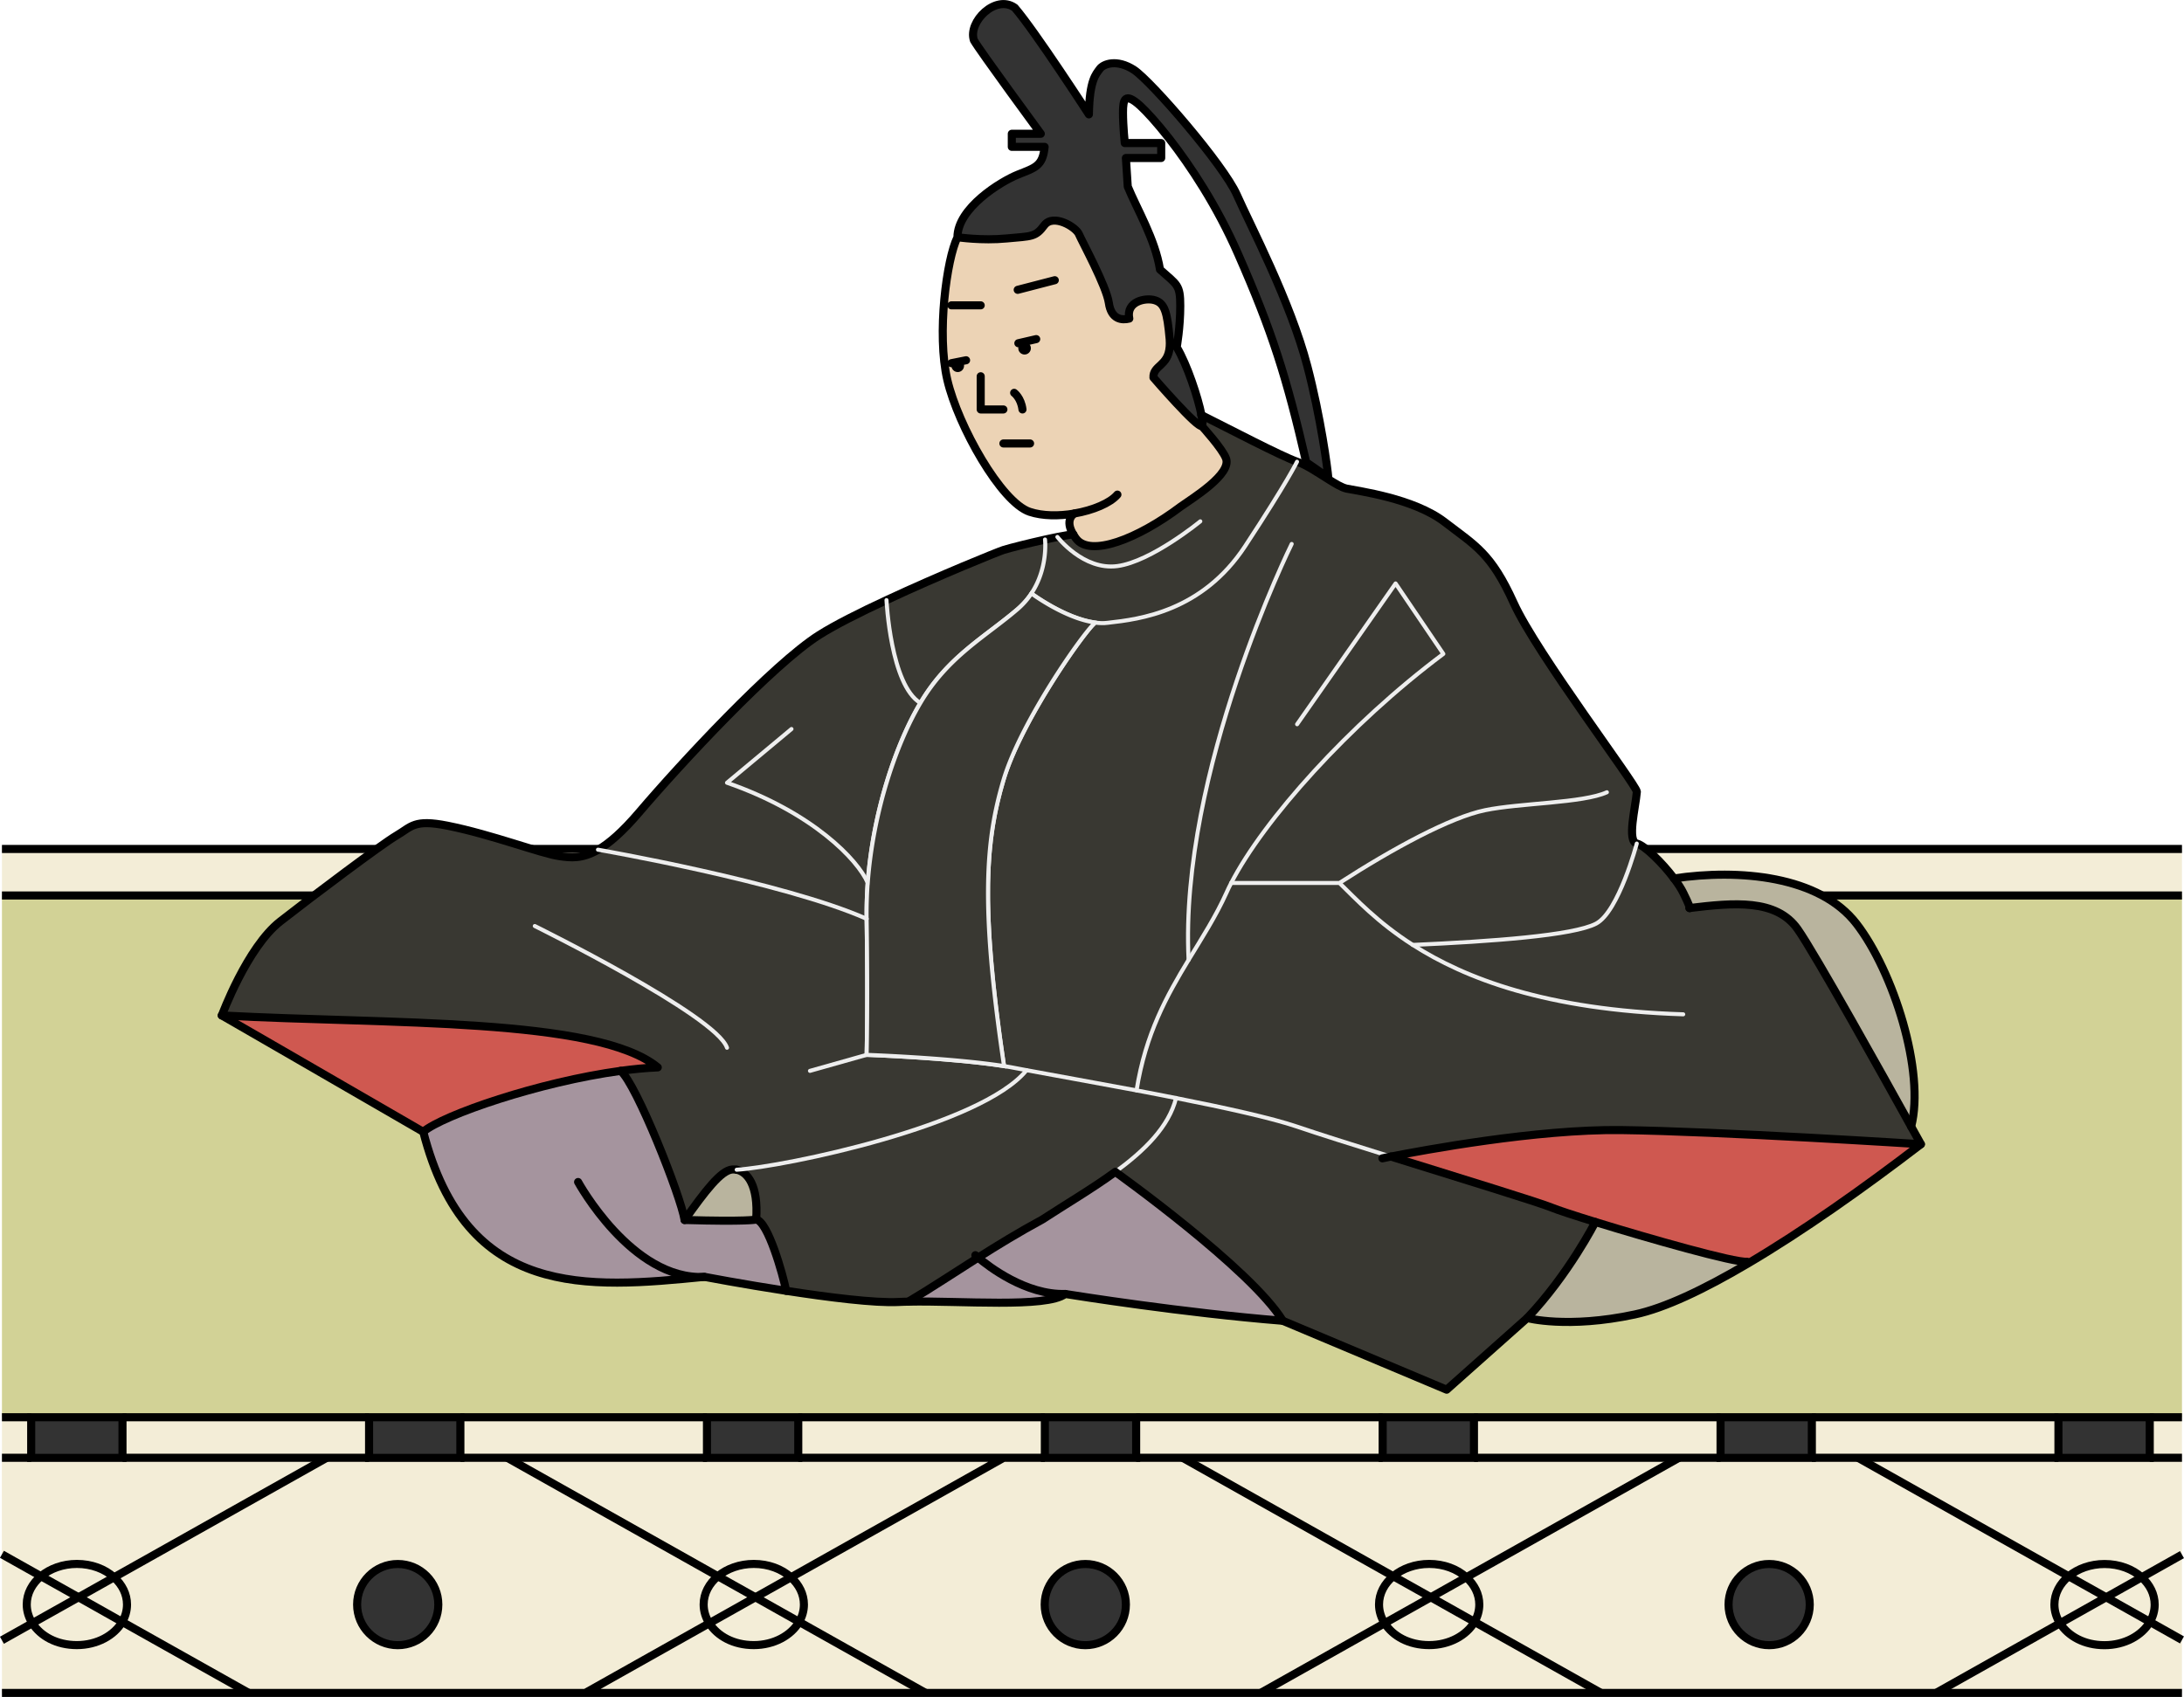 <svg xmlns="http://www.w3.org/2000/svg" viewBox="0 0 270.31 210.08"><defs><style>.cls-1,.cls-2{stroke:#000}.cls-1,.cls-2,.cls-3{fill:none}.cls-1{stroke-miterlimit:10}.cls-5{fill:#b9b49e}.cls-10,.cls-11,.cls-13,.cls-5,.cls-6,.cls-7,.cls-8{stroke-width:0}.cls-6{fill:#cf5850}.cls-8{fill:#f3edd7}.cls-2,.cls-3{stroke-linecap:round;stroke-linejoin:round}.cls-10{fill:#333}.cls-11{fill:#a5949e}.cls-3{stroke:#eee;stroke-width:.5px}.cls-13{fill:#393832}</style></defs><g id="_畳" data-name="畳"><path class="cls-8" d="M.24 175.45h3.62v5.03H.24zM270.06 203.02v6.56h-30.44l15.35-8.63c1.03 1.61 3.11 2.72 5.51 2.72s4.62-1.18 5.62-2.88l3.97 2.23Z"/><path class="cls-8" d="M270.06 192.46v10.56l-3.97-2.23c.38-.65.59-1.38.59-2.14 0-1.3-.62-2.48-1.61-3.38l4.99-2.8ZM270.06 180.47v11.99l-4.99 2.8c-1.14-1.01-2.77-1.64-4.59-1.64s-3.31.58-4.44 1.51l-26.09-14.66h40.11ZM270.06 105.1v5.76H.24v-5.76h269.82z"/><path class="cls-8" d="M266.07 175.45h3.99v5.03h-3.99zM266.69 198.64c0 .76-.21 1.49-.59 2.14l-5.42-3.05 4.39-2.47c1 .89 1.61 2.07 1.61 3.38ZM260.68 197.74l5.42 3.05c-1 1.7-3.13 2.88-5.62 2.88s-4.48-1.1-5.51-2.72l5.71-3.21Z"/><path class="cls-10" d="M254.77 175.45h11.3v5.03h-11.3z"/><path class="cls-8" d="m265.07 195.27-4.39 2.47-4.64-2.6c1.13-.93 2.7-1.51 4.44-1.51 1.82 0 3.46.63 4.59 1.64Z"/><path class="cls-8" d="m260.68 197.74-5.71 3.21c-.44-.69-.69-1.48-.69-2.31 0-1.37.68-2.6 1.77-3.51l4.64 2.6Z"/><path class="cls-8" d="m229.96 180.47 26.09 14.66c-1.09.9-1.77 2.14-1.77 3.51 0 .83.25 1.62.69 2.31l-15.35 8.63h-41.47l-15.64-8.79c.38-.65.59-1.38.59-2.14 0-1.3-.62-2.48-1.61-3.37l26.33-14.8h22.15ZM224 198.64c0-2.77-2.25-5.02-5.02-5.02s-5.03 2.25-5.03 5.02 2.25 5.03 5.03 5.03 5.02-2.25 5.02-5.03ZM254.77 180.47h-30.52v-5.02h30.52v5.02z"/><path class="cls-10" d="M212.95 175.45h11.3v5.03h-11.3zM218.98 193.63c2.77 0 5.02 2.25 5.02 5.02s-2.25 5.03-5.02 5.03-5.03-2.25-5.03-5.03 2.25-5.02 5.03-5.02Z"/><path class="cls-8" d="m207.81 180.47-26.33 14.8c-1.14-1.02-2.77-1.65-4.59-1.65s-3.31.58-4.44 1.51l-26.09-14.66h61.45ZM182.44 180.47v-5.02h30.51v5.02h-30.51zM198.15 209.58h-42.12l15.35-8.63c1.03 1.61 3.12 2.72 5.51 2.72s4.62-1.18 5.62-2.88l15.64 8.79Z"/><path class="cls-8" d="M183.1 198.64c0 .76-.21 1.49-.59 2.14l-5.42-3.05 4.39-2.47c1 .89 1.61 2.07 1.61 3.37ZM177.09 197.74l5.42 3.05c-1 1.7-3.13 2.88-5.62 2.88s-4.48-1.1-5.51-2.72l5.71-3.21Z"/><path class="cls-10" d="M171.13 175.45h11.3v5.03h-11.3z"/><path class="cls-8" d="M176.89 193.63c1.82 0 3.46.63 4.59 1.65l-4.39 2.47-4.64-2.6c1.13-.93 2.7-1.51 4.44-1.51Z"/><path class="cls-8" d="m177.09 197.74-5.71 3.21c-.44-.69-.69-1.48-.69-2.31 0-1.37.68-2.6 1.77-3.51l4.64 2.6Z"/><path class="cls-8" d="m146.37 180.47 26.09 14.66c-1.09.9-1.77 2.14-1.77 3.51 0 .83.25 1.62.69 2.31l-15.35 8.63h-41.47l-15.64-8.79c.38-.65.59-1.38.59-2.14 0-1.3-.62-2.48-1.61-3.37l26.33-14.8h22.15Zm-7.01 18.17c0-2.77-2.25-5.02-5.02-5.02s-5.03 2.25-5.03 5.02 2.25 5.03 5.03 5.03 5.02-2.25 5.02-5.03ZM171.13 180.47h-30.51v-5.02h30.51v5.02z"/><path class="cls-10" d="M129.32 175.45h11.3v5.03h-11.3zM134.33 193.63c2.77 0 5.02 2.25 5.02 5.02s-2.25 5.03-5.02 5.03-5.03-2.25-5.03-5.03 2.25-5.02 5.03-5.02Z"/><path class="cls-8" d="m124.22 180.47-26.33 14.8c-1.14-1.02-2.77-1.65-4.59-1.65s-3.31.58-4.44 1.51l-26.09-14.66h61.45ZM129.32 180.47H98.8v-5.02h30.52v5.02zM114.56 209.58H72.44l15.35-8.63c1.03 1.61 3.11 2.72 5.51 2.72s4.62-1.18 5.62-2.88l15.64 8.79Z"/><path class="cls-8" d="M99.51 198.64c0 .76-.21 1.49-.59 2.14l-5.42-3.05 4.39-2.47c1 .89 1.61 2.07 1.61 3.37ZM93.5 197.74l5.42 3.05c-1 1.7-3.13 2.88-5.62 2.88s-4.48-1.1-5.51-2.72l5.71-3.21Z"/><path class="cls-10" d="M87.5 175.45h11.3v5.03H87.5z"/><path class="cls-8" d="M93.3 193.63c1.82 0 3.46.63 4.59 1.65l-4.39 2.47-4.64-2.6c1.13-.93 2.7-1.51 4.44-1.51Z"/><path class="cls-8" d="m93.5 197.74-5.71 3.21c-.44-.69-.69-1.48-.69-2.31 0-1.37.68-2.6 1.77-3.51l4.64 2.6Z"/><path class="cls-8" d="m62.78 180.47 26.09 14.66c-1.09.9-1.77 2.14-1.77 3.51 0 .83.25 1.62.69 2.31l-15.35 8.63H30.78l-15.64-8.79c.38-.65.59-1.38.59-2.14 0-1.3-.62-2.48-1.61-3.37l26.33-14.8h22.34Zm-8.52 18.17c0-2.77-2.25-5.02-5.02-5.02s-5.03 2.25-5.03 5.02 2.25 5.03 5.03 5.03 5.02-2.25 5.02-5.03ZM87.5 180.47H56.99v-5.02H87.5v5.02z"/><path class="cls-10" d="M45.68 175.45h11.3v5.03h-11.3zM49.23 193.63c2.77 0 5.02 2.25 5.02 5.02s-2.25 5.03-5.02 5.03-5.03-2.25-5.03-5.03 2.25-5.02 5.03-5.02Z"/><path class="cls-8" d="M45.68 180.47H15.17v-5.02h30.51v5.02zM30.78 209.58H.24v-6.52L4 200.95c1.03 1.61 3.12 2.72 5.51 2.72s4.62-1.18 5.62-2.88l15.64 8.79ZM15.72 198.64c0 .76-.21 1.49-.59 2.14l-5.42-3.05 4.39-2.47c1 .89 1.61 2.07 1.61 3.37Z"/><path class="cls-10" d="M3.86 175.45h11.3v5.03H3.86z"/><path class="cls-8" d="m9.72 197.74 5.42 3.05c-1 1.7-3.13 2.88-5.62 2.88s-4.48-1.1-5.51-2.72l5.71-3.21Z"/><path class="cls-8" d="M9.52 193.63c1.82 0 3.46.63 4.59 1.65l-4.39 2.47-4.64-2.6c1.13-.93 2.7-1.51 4.44-1.51Z"/><path class="cls-8" d="m9.72 197.74-5.71 3.21c-.44-.69-.69-1.48-.69-2.31 0-1.37.68-2.6 1.77-3.51l4.64 2.6Z"/><path class="cls-8" d="m.24 192.42 4.84 2.72c-1.09.9-1.77 2.14-1.77 3.51 0 .83.25 1.62.69 2.31l-3.76 2.11v-10.64Z"/><path style="fill:#d2d296;stroke-width:0" d="M212.95 175.45H.24v-64.59h269.82v64.59h-57.11z"/><path class="cls-8" d="M.24 180.47h40.19l-26.33 14.8c-1.14-1.02-2.77-1.65-4.59-1.65s-3.31.58-4.44 1.51l-4.84-2.72v-11.95Z"/><path class="cls-1" d="M270.06 209.58H.24M.24 105.1h269.82M.24 110.86h269.82M266.07 175.45h3.99M224.25 175.45h30.52M182.44 175.45h30.51M140.62 175.45h30.51M98.8 175.45h30.52M56.99 175.45H87.5M15.17 175.45h30.51M.24 175.45h3.62M266.07 180.47h3.99M224.25 180.47h30.52M182.44 180.47h30.51M140.62 180.47h30.51M98.8 180.47H129.32M56.99 180.47H87.5M15.17 180.47H45.68M.24 180.47h3.62M72.44 209.58l15.35-8.63 5.71-3.21 4.39-2.47 26.33-14.8"/><path class="cls-1" d="m114.56 209.58-15.64-8.79-5.42-3.05-4.64-2.6-26.08-14.67M139.35 198.64c0 2.78-2.25 5.03-5.02 5.03s-5.03-2.25-5.03-5.03 2.25-5.02 5.03-5.02 5.02 2.25 5.02 5.02ZM223.99 198.64c0 2.78-2.25 5.03-5.02 5.03s-5.03-2.25-5.03-5.03 2.25-5.02 5.03-5.02 5.02 2.25 5.02 5.02Z"/><path class="cls-1" d="M97.89 195.27c1 .89 1.61 2.07 1.61 3.37 0 .76-.21 1.49-.59 2.14-1 1.7-3.13 2.88-5.62 2.88s-4.48-1.1-5.51-2.72c-.44-.69-.69-1.48-.69-2.31 0-1.37.68-2.6 1.77-3.51 1.13-.93 2.7-1.51 4.44-1.51 1.82 0 3.46.63 4.59 1.65ZM.24 203.06 4 200.95l5.72-3.21 4.39-2.47 26.33-14.8"/><path class="cls-1" d="m30.78 209.58-15.65-8.79-5.41-3.05-4.64-2.6-4.84-2.72"/><path class="cls-1" d="M14.11 195.27c1 .89 1.61 2.07 1.61 3.37 0 .76-.21 1.49-.59 2.14-1 1.7-3.13 2.88-5.62 2.88s-4.48-1.1-5.51-2.72c-.44-.69-.69-1.48-.69-2.31 0-1.37.68-2.6 1.77-3.51 1.13-.93 2.7-1.51 4.44-1.51 1.82 0 3.46.63 4.59 1.65ZM156.03 209.58l15.35-8.63 5.71-3.21 4.39-2.47 26.33-14.8"/><path class="cls-1" d="m198.15 209.58-15.64-8.79-5.42-3.05-4.64-2.6-26.08-14.67"/><path class="cls-1" d="M181.48 195.27c1 .89 1.61 2.07 1.61 3.37 0 .76-.21 1.49-.59 2.14-1 1.7-3.13 2.88-5.62 2.88s-4.48-1.1-5.51-2.72c-.44-.69-.69-1.48-.69-2.31 0-1.37.68-2.6 1.77-3.51 1.13-.93 2.7-1.51 4.44-1.51 1.82 0 3.46.63 4.59 1.65ZM239.62 209.58l15.35-8.63 5.71-3.21 4.39-2.47 4.99-2.81"/><path class="cls-1" d="m270.06 203.02-3.96-2.23-5.42-3.05-4.64-2.6-26.08-14.67"/><path class="cls-1" d="M265.07 195.27c1 .89 1.61 2.07 1.61 3.38 0 .76-.21 1.49-.59 2.14-1 1.7-3.13 2.88-5.62 2.88s-4.48-1.1-5.51-2.72c-.44-.69-.69-1.48-.69-2.31 0-1.37.68-2.6 1.77-3.51 1.13-.93 2.7-1.51 4.44-1.51 1.82 0 3.46.63 4.59 1.64ZM54.25 198.64c0 2.78-2.25 5.03-5.02 5.03s-5.03-2.25-5.03-5.03 2.25-5.02 5.03-5.02 5.02 2.25 5.02 5.02ZM3.86 175.45h11.3v5.03H3.86zM45.68 175.45h11.3v5.03h-11.3zM87.5 175.45h11.3v5.03H87.5zM129.32 175.45h11.3v5.03h-11.3zM171.13 175.45h11.3v5.03h-11.3zM212.95 175.45h11.3v5.03h-11.3zM254.77 175.45h11.3v5.03h-11.3z"/></g><g id="_レイヤー_2" data-name="レイヤー 2"><path class="cls-5" d="M229.76 114.34c4.58 5.91 8.53 18.35 6.78 25.13-3.21-5.8-11.89-21.39-14.05-24.45-2.65-3.77-7.89-3.27-13.36-2.61 0-.08-.1-.45-.77-1.82-.26-.55-.68-1.18-1.17-1.84 8.1-1.21 18-.32 22.58 5.59Z"/><path class="cls-13" d="M174.86 116.98c9.69-.43 19.88-1.16 22.69-2.64 2.8-1.48 5.03-9.91 5.03-9.91.94.22 3.12 2.35 4.6 4.31.49.66.91 1.29 1.17 1.84.68 1.37.78 1.74.77 1.82h-.05s.04.04.05 0c5.47-.66 10.71-1.15 13.36 2.61 2.16 3.06 10.84 18.65 14.05 24.45.76 1.35 1.21 2.18 1.21 2.18s-24.83-1.6-37.09-1.75c-10.48-.13-24.6 2.52-28.51 3.28-4.67-1.45-9.03-2.83-11.61-3.71-3.18-1.09-8.94-2.35-14.98-3.54-1.62-.32-3.27-.64-4.9-.95 1.11-7.01 3.77-11.75 6.44-16.16 1.68-2.76 3.37-5.38 4.7-8.33.17-.38.36-.77.57-1.18h13.4c1.99 1.93 4.66 4.84 9.08 7.67Z"/><path class="cls-6" d="M200.65 139.9c12.27.16 37.09 1.75 37.09 1.75-7.12 5.46-14.67 10.79-21.4 14.76l-.12-.21c-1.55.14-12.06-2.85-18.78-4.92-2.62-.81-4.66-1.48-5.36-1.77-1.62-.67-11.33-3.64-19.94-6.33 3.91-.76 18.03-3.41 28.51-3.28Z"/><path class="cls-5" d="m216.23 156.2.12.21c-5.43 3.21-10.31 5.53-14.03 6.32-8.32 1.78-13.3.44-13.3.44 5.13-5.39 8.43-11.89 8.43-11.89 6.72 2.07 17.23 5.06 18.78 4.92Z"/><path class="cls-13" d="m138.12 145.14-.05-.07c3.62-2.66 6.61-5.58 7.5-9.14 6.03 1.19 11.8 2.46 14.98 3.54 2.58.88 6.94 2.26 11.61 3.71 8.61 2.69 18.32 5.66 19.94 6.33.7.29 2.74.96 5.36 1.77 0 0-3.3 6.5-8.43 11.89l-9.97 8.87-20.28-8.53c-3.92-6.4-20.65-18.37-20.65-18.37"/><path class="cls-10" d="M161.8 45.33c1.65 6.29 2.51 12.71 2.59 13.81-1.41-1.03-2.73-1.92-2.73-1.92-2.44-10.56-4.21-16.18-8.43-25.78-2.63-6.01-5.94-10.97-8.52-14.28-1.55-1.99-2.84-3.38-3.57-4.05-1.94-1.77-2.16-.81-2.16.82s.22 3.77.22 3.77h4.51v1.85h-4.37l.23 3.54c1.11 2.73 3.39 6.5 3.99 10.27 2.14 1.92 2.51 1.85 2.51 4.51s-.44 5.1-.44 5.1l-.88-.04c.03-.27.02-.57 0-.92-.3-3.4-.62-4.46-1.84-4.84-1.13-.35-3.6.13-3.16 2.27-.89.23-2.24.13-2.53-1.94-.3-2.07-3.32-7.61-3.7-8.5-.36-.89-3.18-2.59-4.29-1.11-1.1 1.48-1.55 1.34-4.65 1.63-3.1.3-6.06-.15-6.06-.15 0-3.62 5.36-6.91 7.47-7.76s3.1-1.03 3.32-3.44h-4.06v-1.62h3.59s-7.61-10.36-8.28-11.57c-.77-2.29 2.7-5.73 5.06-4.03 2.52 2.92 9.17 13.2 9.17 13.2.07-4.28.89-4.98 1.33-5.61.44-.63 2.11-1.29 4.25.1 2.14 1.41 11.12 11.79 12.74 15.48 1.63 3.7 6.61 13.15 8.72 21.21Z"/><path class="cls-13" d="M130.87 66.47c.82-.16 1.52-.28 1.94-.31.1.16.21.34.35.52 1.73 2.29 7.56.08 12.95-3.98 1.56-1.1 6.32-4.03 5.6-5.96-.45-1.22-3-4.01-3-4.01.11-.11.09-.62-.06-1.35 3.45 1.72 9.81 5.06 11.87 5.79 0 0-1.11 2.36-6.42 10.45-5.32 8.08-13 9.05-17 9.49-.52.06-1.06.04-1.61-.03-3.7-.5-7.84-3.59-7.84-3.59 2.1-3.16 1.69-6.68 1.69-6.68.53-.11 1.04-.23 1.52-.32Z"/><path d="M132.95 63.57c-1.9.32-3.92.31-5.51-.22-3.54-1.18-8.86-10.63-10.19-16.32-1.33-5.69-.08-15 1.25-17.66 0 0 2.96.44 6.06.15 3.11-.3 3.55-.15 4.65-1.63 1.11-1.48 3.92.23 4.29 1.11.37.89 3.4 6.42 3.7 8.5.3 2.07 1.65 2.16 2.53 1.94-.44-2.14 2.03-2.62 3.16-2.27 1.22.38 1.55 1.44 1.84 4.84.03.35.03.65 0 .92-.17 2.42-2.07 2.28-2.01 3.81 0 0 5.54 6.42 6 5.98 0 0 2.54 2.8 3 4.01.72 1.94-4.04 4.86-5.6 5.96-5.39 4.06-11.22 6.28-12.95 3.98-.14-.18-.25-.36-.35-.52-1.09-1.79 0-2.52.12-2.59Z" style="fill:#ecd3b5;stroke-width:0"/><path class="cls-10" d="M148.67 51.37c.15.74.17 1.24.06 1.35-.46.44-6-5.98-6-5.98-.07-1.53 1.83-1.39 2.01-3.81l.88.04c1.31 2.2 2.65 6.27 3.06 8.39Z"/><path class="cls-11" d="M138.12 145.14s16.74 11.97 20.65 18.37c-12.41-1-25.6-3.11-26.93-3.32-4.87.16-9.51-3.42-10.77-4.5 2.44-1.55 5.04-3.14 7.94-4.71 2.93-1.91 6.19-3.83 9.05-5.91l.05.07Z"/><path class="cls-13" d="M121.07 155.69c-2.99 1.89-5.76 3.74-8.62 5.44-.43.02-.84.03-1.22.05-2.93.16-8.74-.58-13.92-1.38-.4-2.04-2.26-8.59-3.7-8.82.3-4.27-1.11-5.91-2.41-6.17 5.88-.37 30.34-5.45 35.88-12.33 3.07.58 8.18 1.48 13.6 2.5 1.62.3 3.27.63 4.9.95-.89 3.56-3.88 6.48-7.5 9.14-2.86 2.08-6.13 4-9.05 5.91-2.91 1.56-5.5 3.15-7.94 4.71Z"/><path class="cls-11" d="M121.07 155.69c1.27 1.08 5.9 4.65 10.77 4.5-2.28 1.76-13.12.81-19.39.95 2.86-1.71 5.63-3.56 8.62-5.45Z"/><path class="cls-13" d="M202.58 98.01c-.08-.89-12.41-17.15-15.23-23.34-2.8-6.21-4.72-7.09-8.57-10.05-3.84-2.95-10.71-3.84-12.12-4.13-.6-.13-1.44-.63-2.36-1.22-1.22-.77-2.6-1.7-3.77-2.11 0 0-1.11 2.36-6.42 10.45-5.32 8.08-13 9.05-17 9.49-.52.06-1.06.04-1.61-.03v.07c-1.48 1.3-9.17 12.23-11.31 19.47-2.14 7.24-2.94 15.13.08 35.38-6.5-1.02-17.01-1.39-17.01-1.39s.16-6.21 0-16.84a54.7 54.7 0 0 1 .13-4.45c.67-9 3.59-17.34 6.52-22.28 3.39-5.75 8.05-8.19 12.04-11.62.69-.6 1.26-1.26 1.7-1.93 2.1-3.16 1.69-6.68 1.69-6.68-2.02.45-4.25 1.02-5.17 1.29-.72.23-7.98 3.17-14.47 6.2-3.31 1.54-6.42 3.1-8.36 4.33-5.76 3.65-17.18 15.96-22.28 21.95-.31.36-.61.7-.9 1.02l-4.17 3.61c-1.99 1.15-3.41 1-4.79.8-2.33-.33-8.32-2.66-13.86-3.77-4.17-.83-4.44.11-6.32 1.22-1.88 1.11-10.3 7.43-14.4 10.64-4.1 3.21-7.21 11.63-7.21 11.63 20.72 1.11 46.44.23 53.97 6.43-1.46.06-3 .21-4.59.43 1.94 1.57 7.47 15.58 7.92 18.46 2.55-3.59 4.5-6.15 5.9-6.26.17-.02.36 0 .54.03 5.88-.37 30.34-5.45 35.88-12.33 3.07.58 8.18 1.48 13.6 2.5 1.11-7.01 3.77-11.75 6.44-16.16 1.68-2.76 3.37-5.38 4.7-8.33.17-.38.36-.77.57-1.18h13.4c1.99 1.93 4.66 4.84 9.08 7.67 9.69-.43 19.88-1.16 22.69-2.64 2.8-1.48 5.03-9.91 5.03-9.91-1.26-.3-.15-4.51 0-6.42Z"/><path class="cls-11" d="M87.17 158.08c-14.51 1.44-29.48 2.77-34.8-17.95 2.49-2.11 14.4-6.19 24.45-7.55 1.94 1.57 7.47 15.58 7.92 18.46 7.75.23 8.86-.05 8.86-.05 1.44.23 3.3 6.78 3.7 8.82-5.41-.83-10.12-1.73-10.12-1.73Z"/><path class="cls-5" d="M91.18 144.81c1.3.26 2.71 1.9 2.41 6.17 0 0-1.11.28-8.86.05 2.55-3.59 4.5-6.15 5.9-6.26.17-.02.36 0 .54.03Z"/><path class="cls-6" d="M81.41 132.15c-1.46.06-3 .21-4.59.43-10.04 1.36-21.95 5.44-24.45 7.55-11.08-6.42-24.93-14.41-24.93-14.41 20.72 1.11 46.44.23 53.97 6.43Z"/><path class="cls-2" d="M118.5 29.38c0-3.62 5.36-6.91 7.47-7.76s3.1-1.03 3.32-3.44h-4.06v-1.62h3.59s-7.61-10.36-8.28-11.57c-.77-2.29 2.7-5.73 5.06-4.03 2.52 2.92 9.17 13.2 9.17 13.2.07-4.28.89-4.98 1.33-5.61.44-.63 2.11-1.29 4.25.1 2.14 1.41 11.12 11.79 12.74 15.48 1.63 3.7 6.61 13.15 8.72 21.21 1.65 6.29 2.51 12.71 2.59 13.81-1.41-1.03-2.73-1.92-2.73-1.92-2.44-10.56-4.21-16.18-8.43-25.78-2.63-6.01-5.94-10.97-8.52-14.28-1.55-1.99-2.84-3.38-3.57-4.05-1.94-1.77-2.16-.81-2.16.82s.22 3.77.22 3.77h4.51v1.85h-4.37l.23 3.54c1.11 2.73 3.39 6.5 3.99 10.27 2.14 1.92 2.51 1.85 2.51 4.51s-.44 5.1-.44 5.1c1.31 2.2 2.65 6.27 3.06 8.39.15.74.17 1.24.06 1.35-.46.44-6-5.98-6-5.98-.07-1.53 1.83-1.39 2.01-3.81.03-.27.02-.57 0-.92-.3-3.4-.62-4.46-1.84-4.84-1.13-.35-3.6.13-3.16 2.27-.89.23-2.24.13-2.53-1.94-.3-2.07-3.32-7.61-3.7-8.5-.36-.89-3.18-2.59-4.29-1.11-1.1 1.48-1.55 1.34-4.65 1.63-3.1.3-6.06-.15-6.06-.15ZM132.96 63.57c2.34-.4 4.46-1.3 5.34-2.34M118.5 29.38c-1.33 2.66-2.58 11.96-1.25 17.66 1.33 5.69 6.65 15.14 10.19 16.32 1.59.53 3.61.54 5.51.22M117.76 37.8h3.62M125.96 35.88l4.59-1.19M117.76 44.96l1.81-.36M126.04 42.49l2.21-.51"/><path class="cls-2" d="M121.38 46.58v4.11h2.81M125.52 48.63s.85.62 1.03 2.06M124.19 54.9h3.3M132.96 63.57h0c-.12.08-1.21.81-.12 2.6.1.16.21.34.35.52 1.73 2.29 7.56.08 12.95-3.98 1.56-1.1 6.32-4.03 5.6-5.96-.45-1.22-3-4.01-3-4.01"/><path class="cls-2" d="M209.13 112.41c5.47-.66 10.71-1.15 13.36 2.61 2.16 3.06 10.84 18.65 14.05 24.45.76 1.35 1.21 2.18 1.21 2.18-7.12 5.46-14.67 10.79-21.4 14.76-5.43 3.21-10.31 5.53-14.03 6.32-8.32 1.78-13.3.44-13.3.44l-9.97 8.87-20.28-8.53c-12.41-1-25.6-3.11-26.93-3.32-2.28 1.76-13.12.81-19.39.95-.43 0-.84.03-1.22.04-2.93.16-8.74-.58-13.92-1.38-5.41-.83-10.12-1.73-10.12-1.73-14.51 1.44-29.48 2.77-34.8-17.95-11.08-6.42-24.93-14.41-24.93-14.41s3.11-8.42 7.21-11.63 12.52-9.53 14.4-10.64c1.88-1.1 2.15-2.05 6.32-1.22 5.54 1.11 11.53 3.44 13.86 3.77 1.38.2 2.8.36 4.79-.8 1.36-.79 3-2.2 5.07-4.63 5.1-5.99 16.51-18.29 22.28-21.95 1.94-1.23 5.05-2.8 8.36-4.33 6.49-3.03 13.75-5.97 14.47-6.2.91-.28 3.14-.84 5.17-1.29.53-.11 1.04-.23 1.52-.32.82-.16 1.52-.28 1.94-.31"/><path class="cls-2" d="M209.13 112.41c0 .05-.05 0-.05 0h.05ZM148.67 51.37c3.45 1.72 9.81 5.06 11.87 5.79 1.17.41 2.54 1.34 3.77 2.11.92.59 1.76 1.09 2.36 1.22 1.41.3 8.28 1.18 12.12 4.13 3.85 2.96 5.76 3.85 8.57 10.05 2.81 6.2 15.15 22.46 15.23 23.34-.15 1.92-1.26 6.13 0 6.42.94.22 3.12 2.35 4.6 4.31.49.66.91 1.29 1.17 1.84.68 1.37.78 1.74.77 1.82"/><path class="cls-3" d="M130.87 66.47s3.21 4.17 7.42 3.61 10.27-5.54 10.27-5.54"/><path class="cls-3" d="M127.66 73.48s4.14 3.08 7.84 3.59c.56.08 1.09.1 1.61.03 3.99-.44 11.68-1.41 17-9.49 5.31-8.09 6.42-10.45 6.42-10.45M135.49 77.13c-1.48 1.3-9.16 12.23-11.3 19.47s-2.94 15.13.08 35.38M159.87 67.34s-13.93 28.14-12.76 51.49"/><path class="cls-3" d="m160.54 89.66 12.19-17.43 5.91 8.72c-11.66 8.71-22.28 20.62-26.26 28.37-.22.41-.4.8-.57 1.18-1.33 2.95-3.02 5.57-4.7 8.33-2.67 4.4-5.33 9.15-6.44 16.16"/><path class="cls-3" d="M152.37 109.31h13.41c6.65-4.29 13.74-8.13 18.03-9.01 4.28-.89 12.12-.87 15.07-2.22M165.78 109.31c1.99 1.93 4.66 4.84 9.08 7.67 6.41 4.11 16.49 8.06 33.47 8.59"/><path class="cls-3" d="M174.86 116.98c9.69-.43 19.88-1.16 22.69-2.64 2.8-1.48 5.03-9.91 5.03-9.91M109.72 74.29s.5 10.54 4.2 12.74M97.96 90.25l-7.98 6.65c10.63 3.69 16.22 9.58 17.42 12.4v.02M66.19 114.64s22.46 11.08 23.79 15.07"/><path class="cls-2" d="M27.44 125.71c20.72 1.11 46.44.23 53.97 6.43-1.46.06-3 .21-4.59.43-10.04 1.36-21.95 5.44-24.45 7.55"/><path class="cls-2" d="M91.18 144.81c1.3.26 2.71 1.9 2.41 6.17 0 0-1.11.28-8.86.05-.44-2.88-5.98-16.89-7.92-18.46"/><path class="cls-2" d="M84.73 151.04c2.55-3.59 4.5-6.15 5.9-6.26.17-.02.36 0 .54.03"/><path class="cls-3" d="M91.18 144.81h0c5.88-.37 30.34-5.45 35.88-12.33"/><path class="cls-2" d="M93.6 150.98c1.44.23 3.3 6.78 3.7 8.82M71.55 146.33s6.65 12.19 15.63 11.75"/><path class="cls-3" d="m100.25 132.57 7.01-1.98s.16-6.21 0-16.84a54.7 54.7 0 0 1 .13-4.45c.67-9 3.59-17.34 6.52-22.28 3.39-5.75 8.05-8.19 12.04-11.62.69-.6 1.26-1.26 1.7-1.93 2.1-3.16 1.69-6.68 1.69-6.68"/><path class="cls-2" d="M172.15 143.18c8.61 2.69 18.32 5.66 19.94 6.33.7.29 2.74.96 5.36 1.77 6.72 2.07 17.23 5.06 18.78 4.92"/><path class="cls-3" d="M107.26 130.59s10.5.37 17.01 1.39c.56.09 1.09.18 1.58.28.36.07.76.15 1.22.23 3.07.58 8.18 1.48 13.6 2.5 1.62.3 3.27.63 4.9.95 6.03 1.19 11.8 2.46 14.98 3.54 2.58.88 6.94 2.26 11.61 3.71"/><path class="cls-2" d="M189.02 163.17c5.13-5.39 8.43-11.89 8.43-11.89M171.1 143.4s.37-.08 1.04-.22c3.91-.76 18.03-3.41 28.51-3.28 12.27.16 37.09 1.75 37.09 1.75M207.18 108.75c8.1-1.21 18-.32 22.58 5.59 4.58 5.91 8.53 18.35 6.78 25.13M120.72 155.39s.12.11.35.3c1.27 1.08 5.9 4.65 10.77 4.5"/><path class="cls-3" d="M138.06 145.07c3.62-2.66 6.61-5.58 7.5-9.14"/><path class="cls-2" d="M112.44 161.13c2.86-1.7 5.63-3.55 8.62-5.44 2.44-1.55 5.04-3.14 7.94-4.71 2.93-1.91 6.19-3.83 9.05-5.91M138.12 145.14s16.74 11.97 20.65 18.37"/><path d="M107.4 109.3c.67-9 3.59-17.34 6.52-22.28 3.39-5.75 8.05-8.19 12.04-11.62.69-.6 1.26-1.26 1.7-1.93 0 0 4.14 3.08 7.84 3.59v.07c-1.48 1.3-9.17 12.23-11.31 19.47s-2.94 15.13.08 35.38c-6.5-1.02-17.01-1.39-17.01-1.39s.16-6.21 0-16.84a54.7 54.7 0 0 1 .13-4.45Z" style="fill:#393832;stroke:#eee;stroke-width:.5px;stroke-miterlimit:10"/><path class="cls-3" d="M74.01 105.19s22.91 3.98 33.26 8.56"/><circle class="cls-7" cx="126.81" cy="43.11" r=".78"/><circle class="cls-7" cx="118.54" cy="45.28" r=".78"/></g></svg>